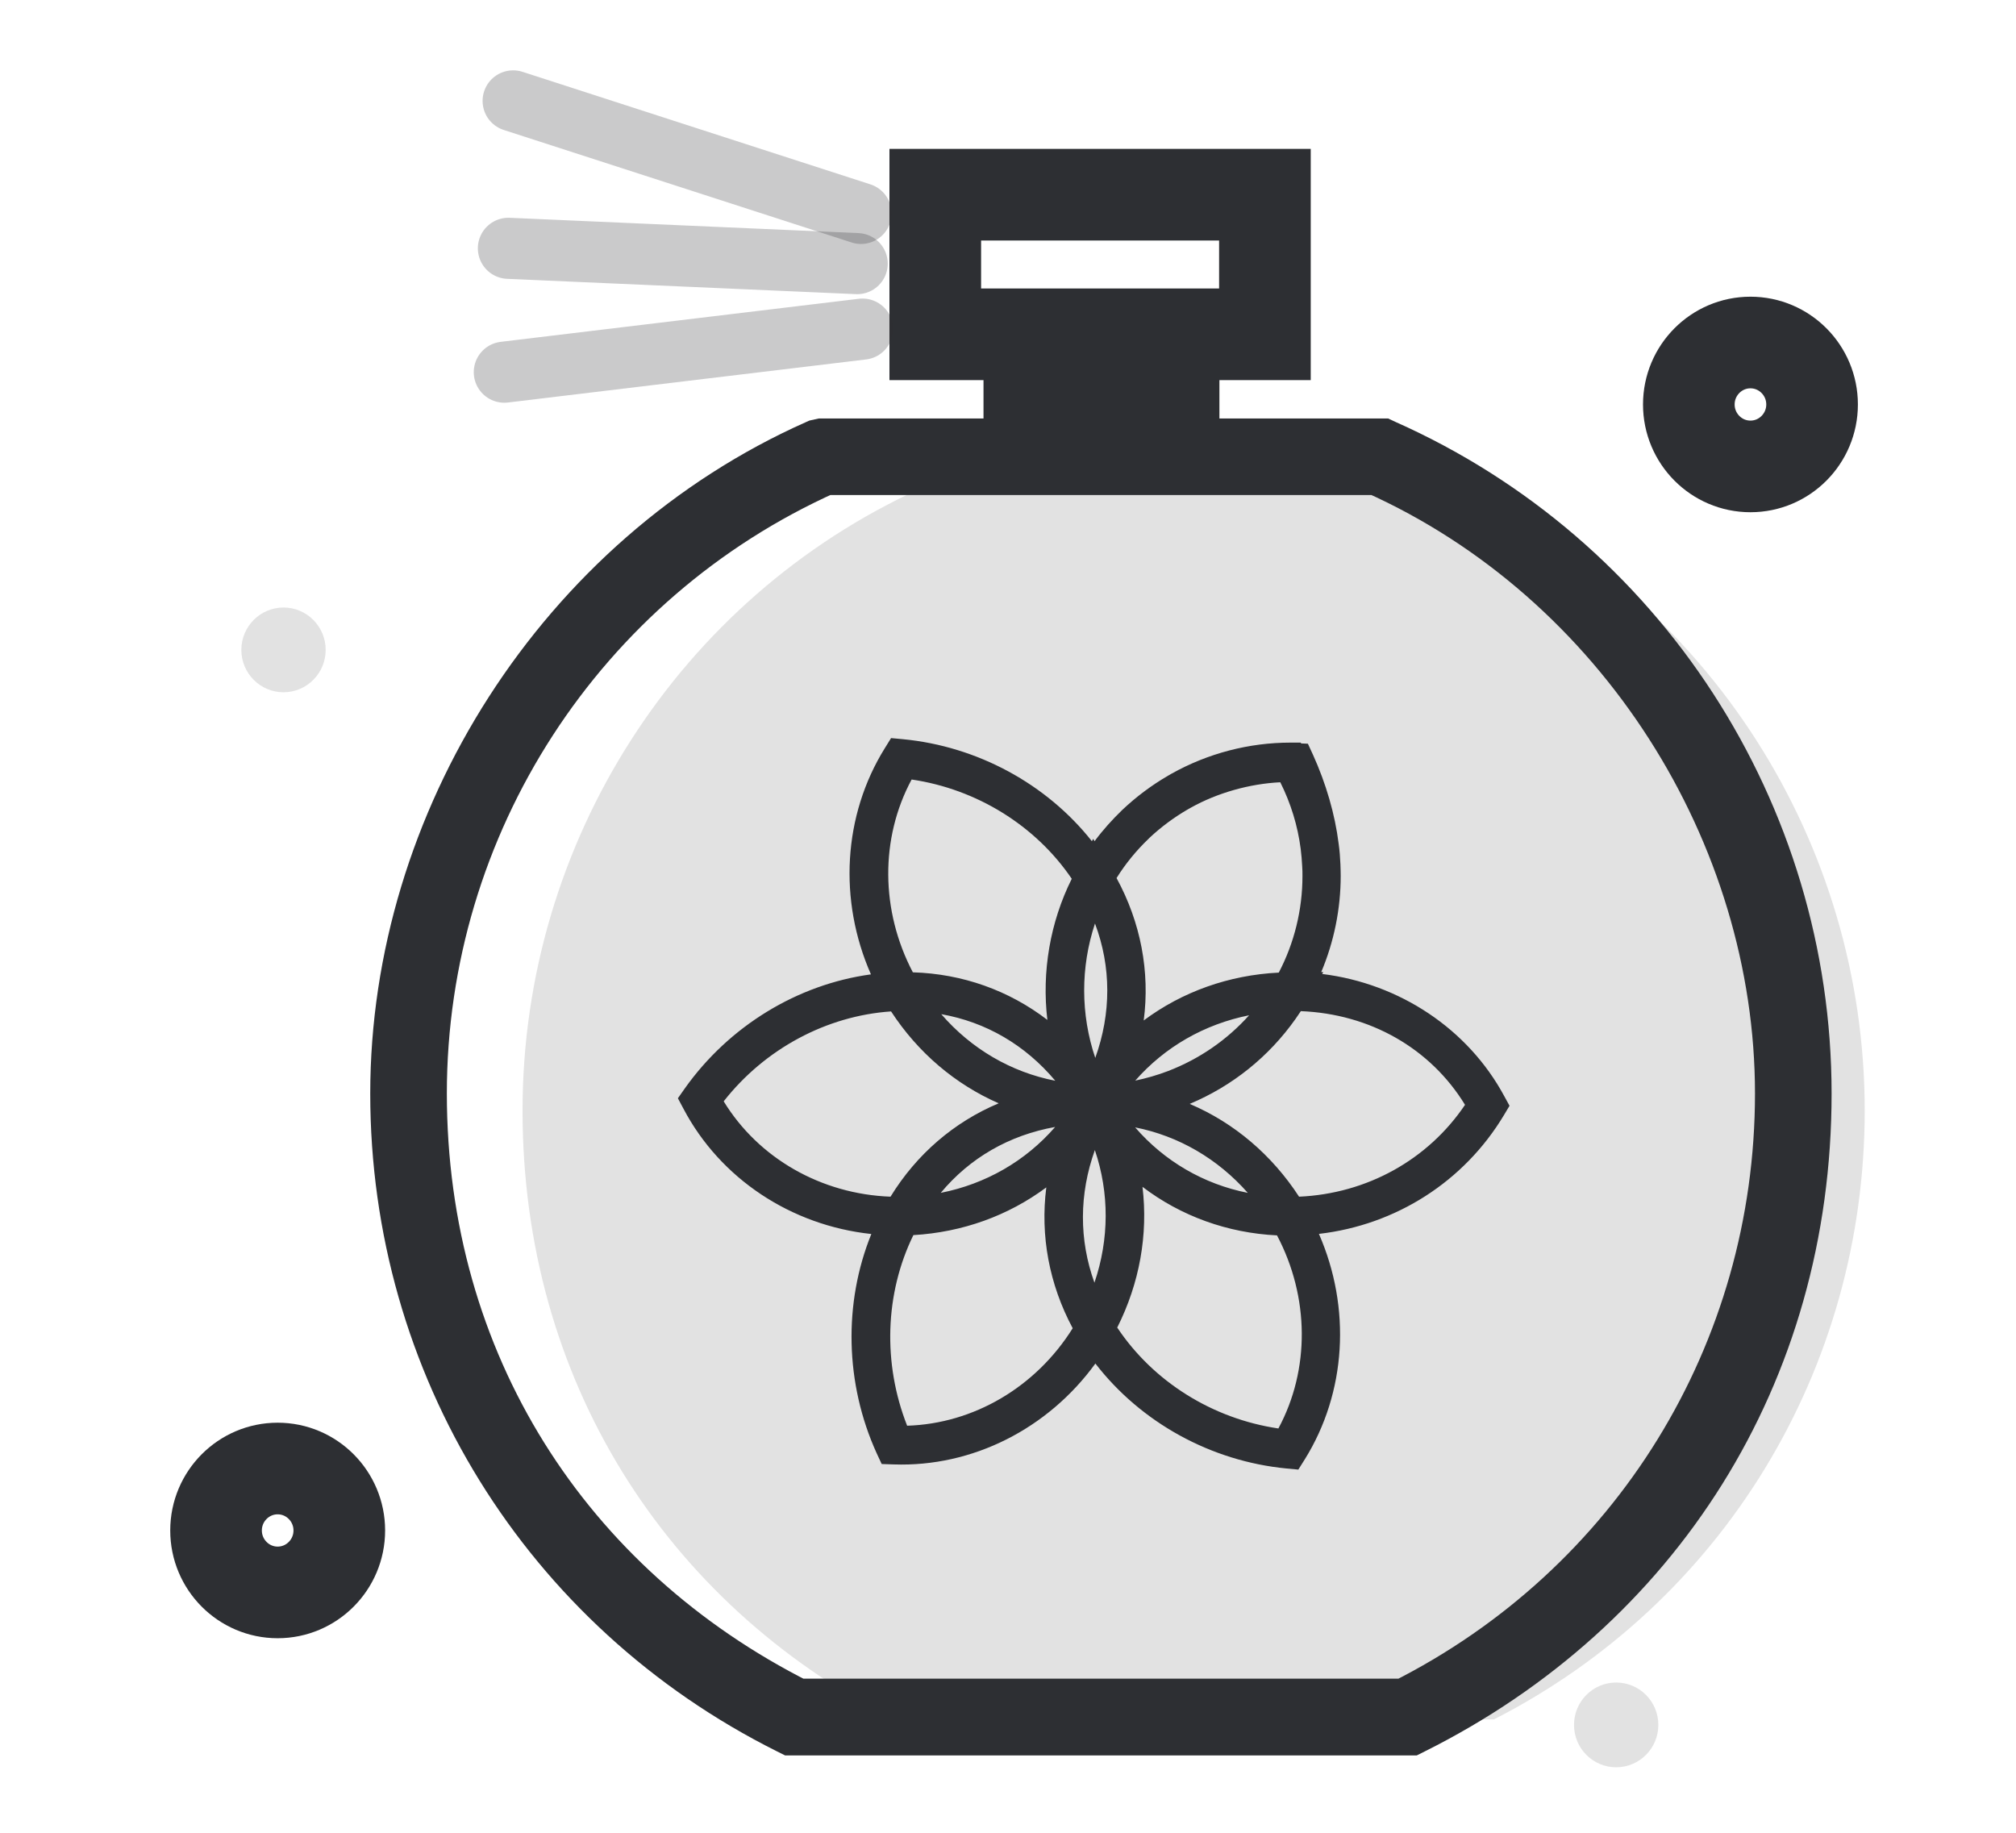 <svg width="66" height="60" viewBox="0 0 66 60" fill="none" xmlns="http://www.w3.org/2000/svg">
<path d="M61.047 36.356C61.047 27.583 55.934 19.593 48.011 15.989H30.143C22.224 19.593 17.107 27.578 17.107 36.356C17.107 45.134 21.756 52.462 29.248 56.289H48.907C56.398 52.462 61.047 44.83 61.047 36.356Z" fill="#E2E2E2"/>
<path d="M42.284 47.637L42.168 47.628C39.572 47.377 37.233 45.976 35.848 43.85C34.419 46.186 31.916 47.583 29.27 47.493H29.154L29.105 47.386C28.023 45 28.063 42.265 29.199 39.996C26.46 39.919 24.01 38.438 22.767 36.092L22.714 35.989L22.781 35.895C24.295 33.76 26.673 32.426 29.194 32.283C27.889 29.861 27.938 26.997 29.346 24.732L29.408 24.633L29.524 24.642C32.094 24.888 34.419 26.271 35.808 28.366C36.155 27.802 36.574 27.288 37.051 26.835C37.051 26.835 37.051 26.835 37.055 26.835C37.478 26.433 37.955 26.079 38.462 25.784L38.574 25.721C39.696 25.094 40.97 24.763 42.248 24.763H42.355L42.368 24.781H42.524L42.573 24.893C42.983 25.797 43.264 26.759 43.379 27.681C43.406 27.892 43.424 28.102 43.437 28.317C43.442 28.438 43.446 28.559 43.446 28.68C43.446 29.937 43.139 31.173 42.551 32.274H42.56C45.237 32.373 47.633 33.818 48.858 36.097L48.907 36.191L48.853 36.28C47.504 38.527 45.143 39.906 42.493 39.996C43.798 42.417 43.745 45.278 42.337 47.538L42.275 47.637H42.284ZM36.062 43.483C37.349 45.569 39.589 46.965 42.092 47.238C43.402 45.054 43.397 42.301 42.079 39.996C39.981 39.96 38.057 39.087 36.685 37.587C37.278 39.517 37.069 41.62 36.062 43.478V43.483ZM29.399 47.122C31.924 47.162 34.312 45.775 35.63 43.492C34.57 41.656 34.356 39.588 34.989 37.614C33.626 39.078 31.715 39.942 29.622 39.996C28.468 42.158 28.384 44.808 29.399 47.122ZM35.848 36.526C34.73 38.671 34.726 41.034 35.839 43.102C36.899 40.994 36.904 38.581 35.848 36.526ZM37.509 36.137C39.474 36.585 41.188 37.82 42.288 39.629C44.854 39.602 47.161 38.322 48.488 36.182C47.263 33.984 44.978 32.668 42.351 32.65C42.257 32.802 42.159 32.955 42.057 33.098C41.153 34.369 39.888 35.327 38.458 35.855C38.151 35.967 37.834 36.061 37.514 36.137H37.509ZM23.155 36.016C24.38 38.241 26.758 39.615 29.399 39.624C30.446 37.784 32.125 36.562 34.142 36.128C32.196 35.672 30.499 34.445 29.408 32.65C26.967 32.726 24.642 33.98 23.155 36.021V36.016ZM36.182 36.33C37.434 38.295 39.509 39.503 41.843 39.615C40.56 37.641 38.48 36.432 36.182 36.33ZM35.51 36.33C33.1 36.428 31.065 37.61 29.84 39.611C32.187 39.481 34.267 38.277 35.51 36.33ZM29.849 32.646C31.136 34.624 33.212 35.833 35.514 35.94C34.227 33.899 32.187 32.713 29.849 32.646ZM41.901 32.654C39.531 32.775 37.434 33.98 36.187 35.94C36.953 35.904 37.701 35.743 38.405 35.475C39.718 34.969 40.885 34.087 41.723 32.919C41.785 32.834 41.843 32.744 41.901 32.659V32.654ZM35.826 29.114C34.779 31.195 34.788 33.68 35.848 35.743C36.979 33.577 36.971 31.191 35.826 29.114ZM36.035 28.729C37.122 30.573 37.349 32.663 36.708 34.655C38.084 33.178 40.017 32.314 42.132 32.27C42.756 31.177 43.086 29.933 43.086 28.671C43.086 28.554 43.086 28.442 43.077 28.326C43.068 28.125 43.05 27.923 43.023 27.722C42.903 26.813 42.618 25.945 42.172 25.143C41.019 25.148 39.781 25.475 38.761 26.039L38.654 26.101C38.169 26.383 37.714 26.719 37.309 27.104C36.81 27.578 36.378 28.12 36.031 28.72L36.035 28.729ZM29.644 32.27C31.742 32.27 33.626 33.12 35.006 34.651C34.419 32.704 34.614 30.56 35.603 28.733C34.312 26.674 32.085 25.3 29.604 25.027C28.295 27.207 28.303 29.964 29.617 32.265H29.644V32.27Z" fill="#2D2F33"/>
<path d="M42.515 48.111L42.128 48.075C39.643 47.838 37.349 46.567 35.861 44.638C34.307 46.777 31.835 48.031 29.257 47.941L28.865 47.928L28.7 47.574C27.662 45.291 27.609 42.655 28.526 40.398C25.898 40.117 23.583 38.586 22.376 36.298L22.193 35.954L22.42 35.631C23.868 33.59 26.108 32.225 28.513 31.898C27.444 29.472 27.6 26.692 28.967 24.494L29.172 24.163L29.559 24.199C31.996 24.432 34.263 25.663 35.746 27.538L35.79 27.462L35.835 27.538C36.106 27.171 36.414 26.831 36.743 26.513C37.198 26.083 37.701 25.707 38.24 25.394L38.356 25.327C39.549 24.66 40.894 24.311 42.248 24.311H42.582L42.6 24.338L42.818 24.347L42.983 24.705C43.411 25.649 43.705 26.656 43.825 27.623C43.856 27.843 43.874 28.071 43.883 28.295C43.887 28.424 43.892 28.55 43.892 28.675C43.892 29.754 43.673 30.833 43.255 31.822H43.322L43.286 31.885C45.82 32.198 48.06 33.684 49.245 35.882L49.419 36.2L49.232 36.513C47.927 38.684 45.7 40.103 43.179 40.394C44.239 42.816 44.079 45.587 42.716 47.775L42.507 48.107L42.515 48.111ZM36.579 43.465C37.759 45.233 39.696 46.446 41.852 46.764C42.889 44.839 42.872 42.462 41.807 40.443C40.182 40.363 38.663 39.812 37.403 38.854C37.59 40.416 37.309 42.005 36.574 43.465H36.579ZM29.902 40.434C28.967 42.346 28.896 44.638 29.698 46.674C31.875 46.607 33.911 45.412 35.118 43.483C34.347 42.041 34.053 40.452 34.254 38.872C33.007 39.799 31.51 40.34 29.902 40.434ZM35.844 37.65C35.327 39.092 35.323 40.587 35.83 41.992C36.316 40.564 36.32 39.056 35.844 37.65ZM38.957 36.142C40.404 36.759 41.638 37.807 42.529 39.176C44.747 39.078 46.746 37.972 47.962 36.169C46.831 34.32 44.854 33.192 42.587 33.102C42.529 33.187 42.471 33.272 42.413 33.357C41.536 34.597 40.346 35.551 38.952 36.137L38.957 36.142ZM23.694 36.057C24.834 37.919 26.883 39.092 29.154 39.176C30.009 37.784 31.234 36.733 32.695 36.119C31.274 35.497 30.054 34.463 29.172 33.111C27.061 33.254 25.043 34.333 23.694 36.052V36.057ZM37.162 36.907C38.124 38.017 39.407 38.765 40.85 39.051C39.87 37.937 38.587 37.189 37.162 36.907ZM34.543 36.894C33.042 37.162 31.751 37.905 30.798 39.051C32.272 38.76 33.577 38.008 34.543 36.894ZM30.815 33.201C31.8 34.338 33.1 35.099 34.548 35.381C33.563 34.208 32.281 33.46 30.815 33.201ZM40.899 33.236C39.433 33.528 38.137 34.27 37.166 35.376C37.532 35.3 37.888 35.197 38.24 35.063C39.264 34.669 40.168 34.047 40.894 33.236H40.899ZM35.848 30.233C35.372 31.661 35.376 33.214 35.857 34.633C36.383 33.169 36.383 31.656 35.848 30.233ZM36.552 28.742C37.345 30.197 37.652 31.809 37.443 33.407C38.703 32.467 40.231 31.921 41.865 31.84C42.373 30.869 42.64 29.781 42.64 28.68C42.64 28.572 42.64 28.465 42.631 28.357C42.622 28.165 42.605 27.977 42.582 27.789C42.484 27.028 42.257 26.294 41.914 25.609C40.912 25.658 39.856 25.954 38.984 26.442L38.881 26.5C38.436 26.759 38.017 27.068 37.639 27.422L37.594 27.467C37.198 27.847 36.846 28.277 36.556 28.742H36.552ZM29.885 31.831C31.51 31.88 33.029 32.422 34.289 33.389C34.102 31.813 34.378 30.193 35.087 28.769C33.906 27.028 31.978 25.833 29.845 25.519C28.811 27.44 28.825 29.812 29.885 31.831Z" fill="#2D2F33"/>
<path d="M46.145 56.468H25.939L25.885 56.441C18.011 52.507 13.121 44.597 13.121 35.801C13.121 27.006 18.496 18.42 26.811 14.723L26.914 14.7H45.223L45.272 14.723C53.592 18.42 58.963 26.697 58.963 35.801C58.963 44.906 54.073 52.507 46.199 56.441L46.145 56.468ZM26.059 55.954H46.025C53.694 52.095 58.455 44.378 58.455 35.797C58.455 27.216 53.222 18.836 45.116 15.206H26.967C18.862 18.836 13.629 26.912 13.629 35.797C13.629 44.682 18.39 52.095 26.059 55.954Z" fill="#2D2F33" stroke="#2D2F33" stroke-width="2" stroke-miterlimit="10"/>
<path d="M41.411 6.374H30.619V10.944H41.411V6.374Z" stroke="#2D2F33" stroke-width="3" stroke-miterlimit="10"/>
<path d="M38.921 10.945H33.198V13.295H38.921V10.945Z" stroke="#2D2F33" stroke-width="2" stroke-miterlimit="10"/>
<path opacity="0.25" d="M16.799 3.303L28.188 6.987" stroke="#2D2F33" stroke-width="2" stroke-linecap="round" stroke-linejoin="round"/>
<path opacity="0.25" d="M16.644 8.129L28.063 8.63" stroke="#2D2F33" stroke-width="2" stroke-linecap="round" stroke-linejoin="round"/>
<path opacity="0.25" d="M16.51 12.184L28.237 10.774" stroke="#2D2F33" stroke-width="2" stroke-linecap="round" stroke-linejoin="round"/>
<path d="M11.108 50.103C11.108 51.222 10.204 52.131 9.09 52.131C7.977 52.131 7.073 51.222 7.073 50.103C7.073 48.984 7.977 48.075 9.09 48.075C10.204 48.075 11.108 48.984 11.108 50.103Z" stroke="#2D2F33" stroke-width="3" stroke-linecap="round" stroke-linejoin="round"/>
<path d="M59.324 13.241C59.324 14.36 58.42 15.269 57.306 15.269C56.193 15.269 55.289 14.36 55.289 13.241C55.289 12.122 56.193 11.213 57.306 11.213C58.42 11.213 59.324 12.122 59.324 13.241Z" stroke="#2D2F33" stroke-width="3" stroke-linecap="round" stroke-linejoin="round"/>
<path d="M52.91 57.856C53.673 57.856 54.291 57.235 54.291 56.468C54.291 55.702 53.673 55.081 52.91 55.081C52.148 55.081 51.53 55.702 51.53 56.468C51.53 57.235 52.148 57.856 52.91 57.856Z" fill="#E2E2E2"/>
<path d="M10.662 21.276C10.662 22.041 10.043 22.663 9.282 22.663C8.52 22.663 7.901 22.041 7.901 21.276C7.901 20.51 8.52 19.888 9.282 19.888C10.043 19.888 10.662 20.51 10.662 21.276Z" fill="#E2E2E2"/>
</svg>
